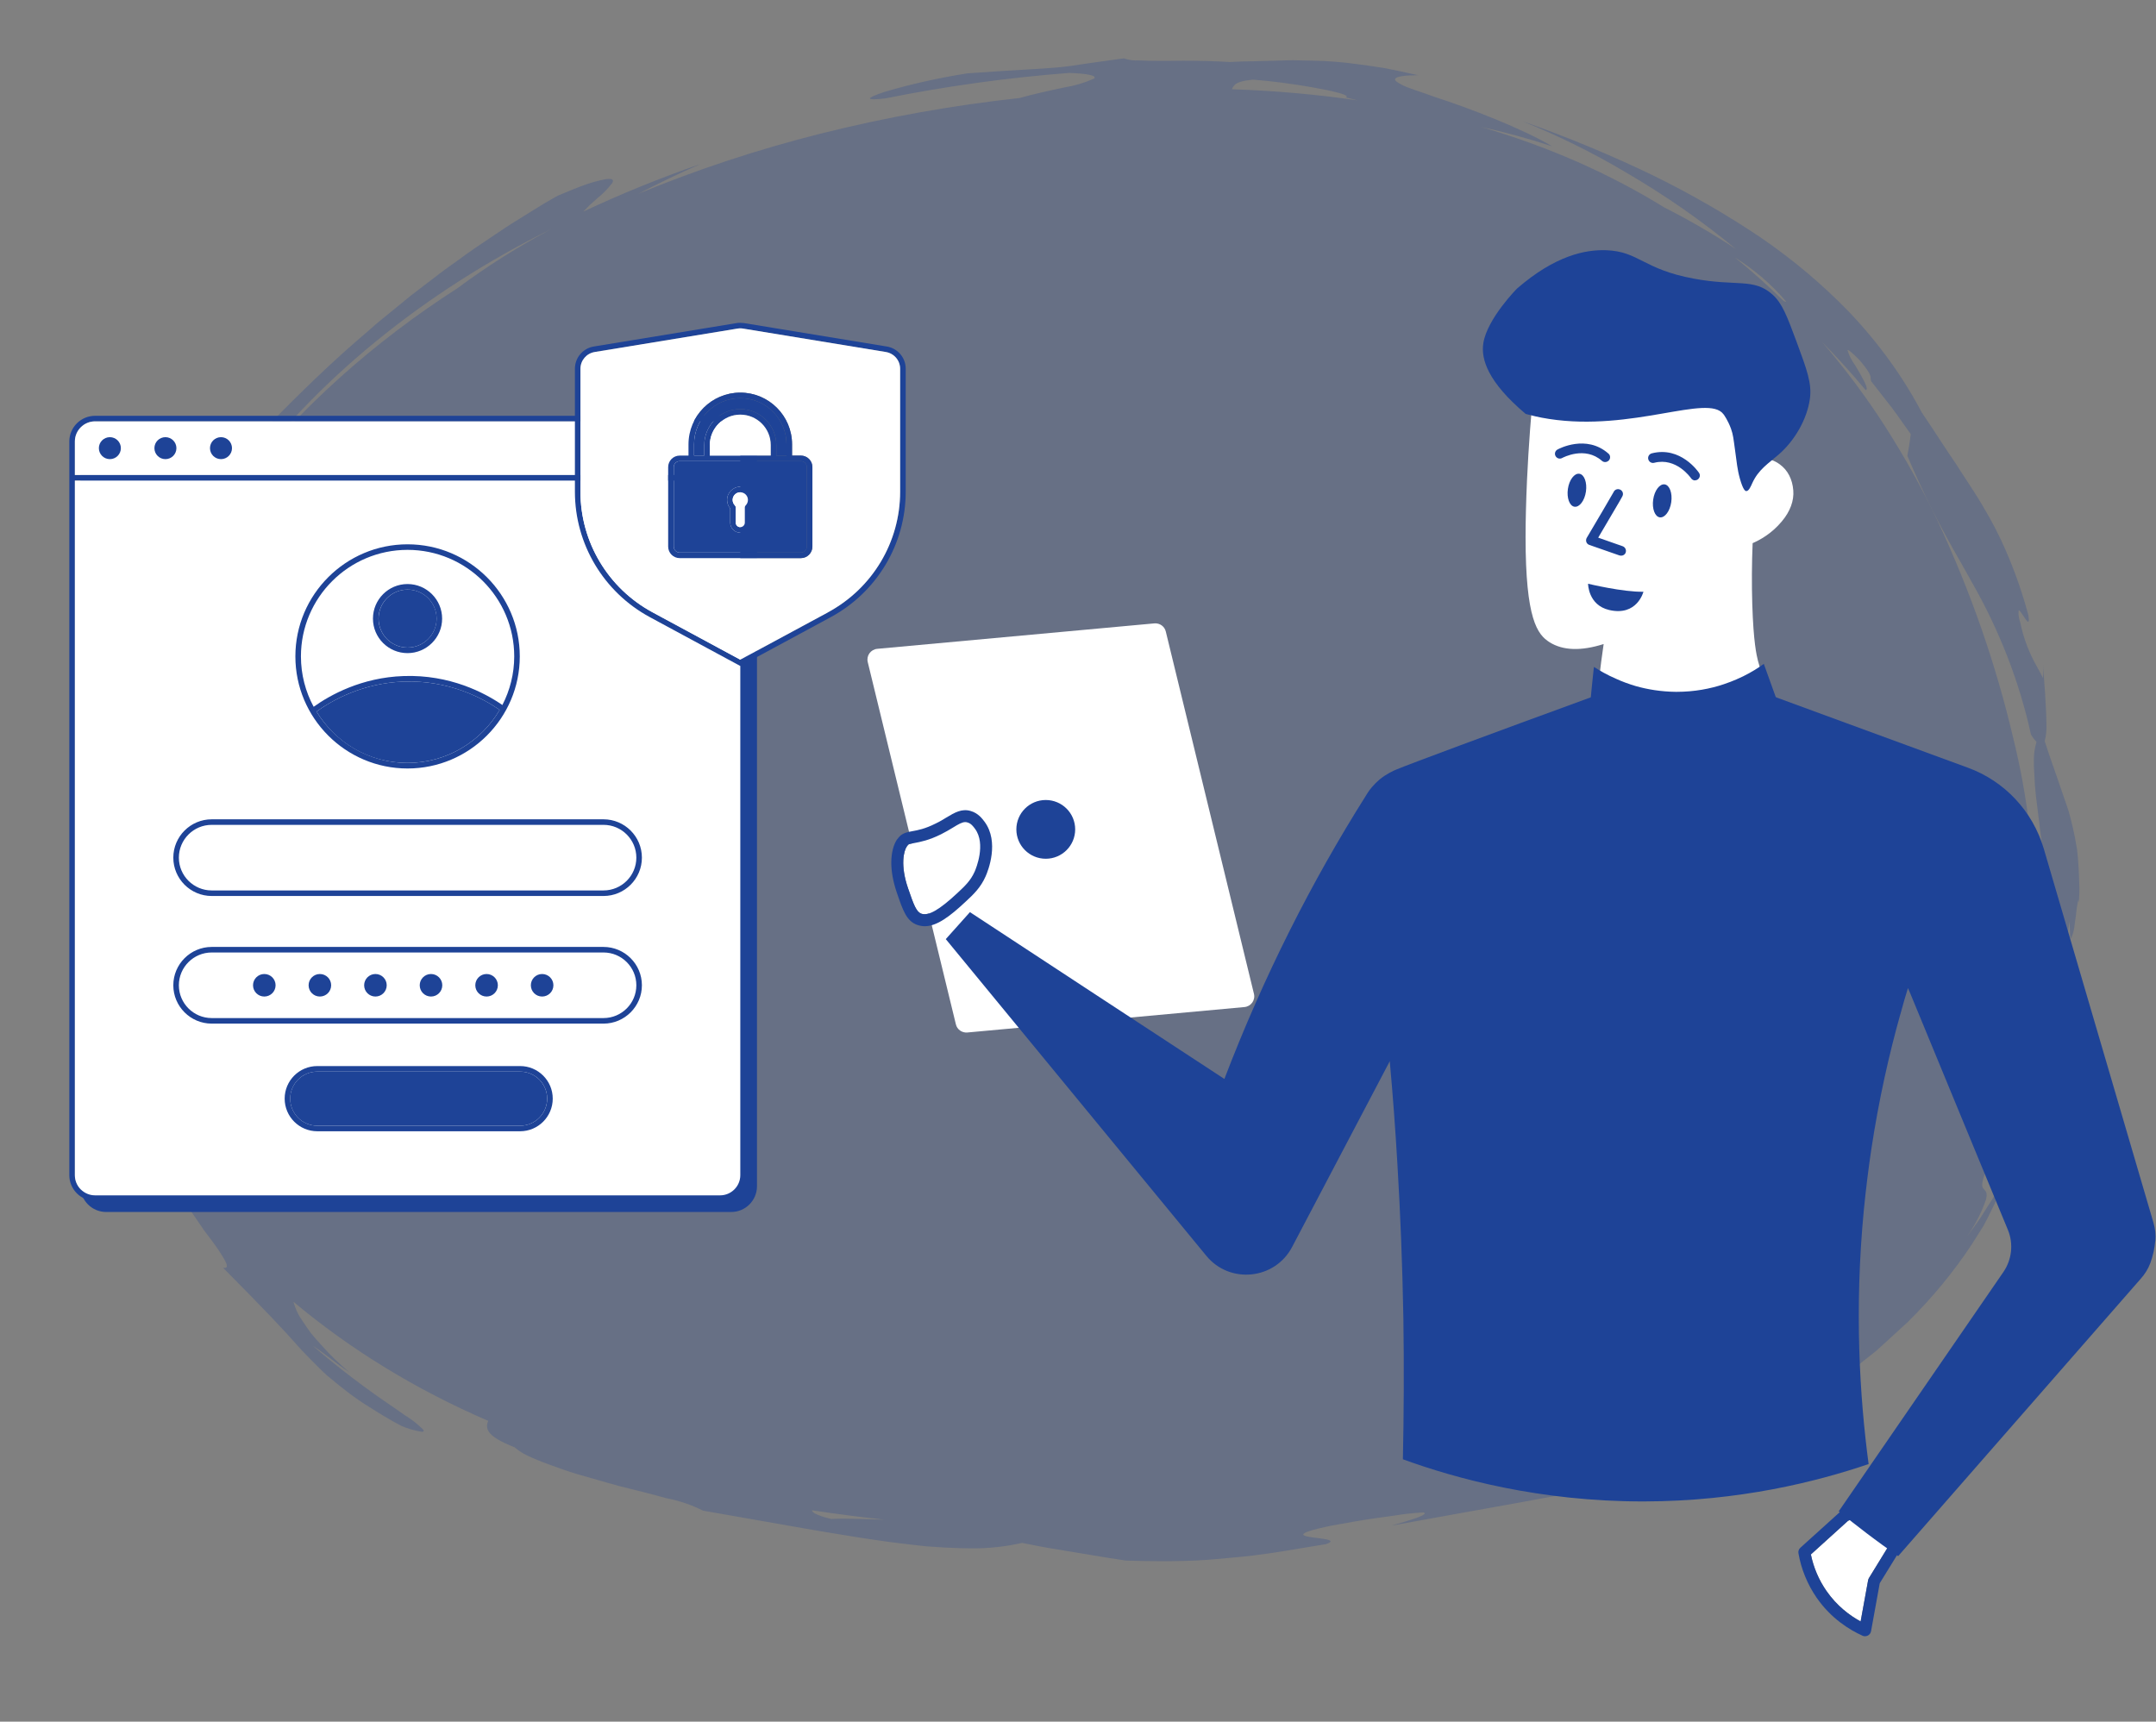 <svg width="591" height="472" viewBox="0 0 591 472" fill="none" xmlns="http://www.w3.org/2000/svg">
<rect x="0" y="0" width="591" height="472" fill="#808080" stroke="none"/>
<g clip-path="url(#clip0_1753_4897)">
<path opacity="0.25" d="M318.83 428C315.478 428 312.028 427.943 308.581 427.833C305.412 427.37 302.228 426.831 299.141 426.32C297.557 426.054 295.913 425.78 294.303 425.52L287.214 424.341C285.661 424.07 284.089 423.758 282.566 423.456C281.827 423.309 280.982 423.143 280.17 422.985C275.642 424.017 270.968 424.522 266.278 424.488C265.413 424.488 264.524 424.473 263.637 424.443C260.593 424.369 257.328 424.197 253.934 423.927C250.92 423.613 247.557 423.214 243.347 422.669C232.778 421.214 220.877 419.105 208.277 416.872H208.253C203.236 415.982 198.049 415.071 192.69 414.14C189.563 412.55 186.153 411.394 182.591 410.716C180.215 410.048 177.618 409.364 174.868 408.677C174.161 408.498 173.428 408.316 172.721 408.143H172.704C170.636 407.632 168.499 407.104 166.406 406.473L158 404.066C155.624 403.35 153.356 402.525 151.35 401.796L150.483 401.482C148.458 400.762 146.482 399.948 144.562 399.046C143.274 398.434 142.096 397.67 141.063 396.778C133.075 393.656 133.079 391.566 133.819 389.523C114.13 381.04 96.123 370.03 80.442 356.886C80.955 358.828 81.845 360.685 83.075 362.383C83.739 363.401 84.501 364.492 85.345 365.626C86.208 366.668 87.186 367.785 88.337 369.041C90.594 371.577 93.069 373.969 95.743 376.198C93.879 374.942 92.141 373.621 90.458 372.343C88.774 371.065 87.155 369.838 85.743 368.943C92.847 375.063 100.393 380.806 108.339 386.139C109.244 386.784 110.092 387.377 110.914 387.948L110.929 387.958C112.785 389.094 114.473 390.413 115.955 391.888C116.124 392.115 116.173 392.285 116.102 392.389C116.031 392.492 115.888 392.528 115.648 392.528C113.691 392.224 111.797 391.679 110.026 390.911C106.66 389.154 103.779 387.339 101.238 385.734L99.852 384.865C97.695 383.457 95.63 381.952 93.666 380.356C93.27 380.046 92.886 379.745 92.515 379.451C91.525 378.661 90.569 377.864 89.57 377.018C88.796 376.313 88.079 375.61 87.392 374.93L87.069 374.614C85.446 373.008 83.968 371.471 82.663 370.115C77.483 364.243 72.455 358.971 61.144 347.554C61.279 347.579 61.416 347.592 61.554 347.594C61.66 347.605 61.769 347.591 61.867 347.554C61.965 347.517 62.049 347.458 62.11 347.384C62.518 346.802 61.451 345.072 59.898 342.692C58.748 340.992 57.27 339.035 55.975 337.348L51.868 331.336C50.675 329.634 49.601 327.874 48.651 326.067L48.587 325.952C47.926 324.85 47.408 323.692 47.044 322.496C46.979 322.321 46.999 322.132 47.098 321.968C47.12 321.947 47.149 321.929 47.18 321.918C47.212 321.907 47.246 321.902 47.28 321.903C47.874 321.903 49.458 323.147 52.132 325.706C47.722 319.257 43.883 312.541 40.646 305.615C39.04 302.883 37.539 300.331 35.935 297.599C37.221 301.849 37.729 303.906 37.898 304.583L37.922 304.681C37.941 304.8 37.939 304.872 37.922 304.895C37.919 304.898 37.915 304.901 37.911 304.903C37.907 304.904 37.902 304.905 37.898 304.905C37.485 304.516 37.168 304.062 36.963 303.569L36.852 303.364C36.246 302.23 35.492 300.82 35.141 300.82C35.124 300.82 35.108 300.824 35.093 300.83C35.078 300.837 35.064 300.846 35.054 300.857C34.855 301.767 34.899 302.702 35.181 303.596C28.6 289.767 24.291 275.245 22.372 260.433C20.501 245.923 20.544 231.283 22.499 216.782C24.415 202.526 28.23 188.497 33.872 174.961C39.398 161.674 46.584 148.92 55.308 136.914C62.97 127.813 70.12 119.971 77.168 112.94C85.711 104.322 93.042 97.46 100.238 91.341C101.995 89.784 104.084 87.96 106.264 86.237L112.403 81.218C113.708 80.231 115.025 79.214 116.3 78.231C119.167 76.016 122.134 73.721 125.193 71.602C128.657 69.023 132.354 66.555 135.926 64.168C136.823 63.569 137.72 62.968 138.619 62.365C140.095 61.393 141.635 60.444 143.126 59.526L143.146 59.514C143.97 59.013 144.82 58.483 145.653 57.959L149.218 55.755L152.881 53.654C156.285 52.222 158.804 51.195 160.85 50.501C162.411 49.967 164.017 49.53 165.654 49.194C166.092 49.108 166.54 49.06 166.99 49.049C167.476 49.049 167.783 49.143 167.931 49.326C168.08 49.51 168.036 49.799 167.824 50.178C166.618 51.753 165.192 53.201 163.579 54.49C162.266 55.612 161.026 56.793 159.864 58.028C170.246 53.147 180.963 48.793 191.96 44.988C186.401 47.426 180.811 50.103 174.874 53.171C190.978 46.504 207.712 40.978 224.903 36.652C242.766 32.163 261.028 28.892 279.512 26.872C282.483 25.974 287.952 24.783 291.814 23.966C294.621 23.504 297.332 22.698 299.862 21.573C300.06 21.429 300.117 21.286 300.06 21.149C299.911 20.802 298.8 20.189 293.03 19.991C276.099 21.305 259.3 23.634 242.761 26.959C241.679 27.107 240.587 27.195 239.492 27.225C238.858 27.225 238.519 27.154 238.49 27.014C238.422 26.712 239.8 26.082 242.476 25.189C249.876 23.016 257.461 21.32 265.166 20.115C272.146 19.602 277.158 19.31 281.184 19.076C284.946 18.858 287.653 18.701 290.141 18.468C292.735 18.218 295.05 17.877 297.727 17.443L300.499 17.055L308.052 16C309.369 16.454 310.791 16.647 312.21 16.564C313.807 16.653 315.84 16.695 318.43 16.695H319.817C321.288 16.663 322.84 16.648 324.433 16.648C328.967 16.648 333.573 16.778 337.073 17.005L337.389 16.992L338.098 16.96L340.506 16.853L342.197 16.82L343.671 16.795L345.453 16.748L349.356 16.648C349.97 16.633 350.58 16.613 351.172 16.593H351.19C352.283 16.556 353.315 16.521 354.358 16.521H354.584L357.309 16.579L359.776 16.631H359.893C363.874 16.705 367.844 17.011 371.775 17.548C374.2 17.864 376.705 18.224 379.428 18.65C382.311 19.201 385.448 19.891 388.678 20.608C384.783 20.666 382.737 20.992 382.45 21.61C382.345 21.827 382.468 22.084 382.81 22.375C383.9 23.126 385.123 23.728 386.434 24.16C387.286 24.494 388.272 24.828 389.316 25.182C390.411 25.553 391.648 25.972 392.926 26.458C403.047 29.715 417.546 35.376 425.465 40.108C419.087 38.011 412.567 36.234 405.94 34.788C415.048 37.435 423.91 40.649 432.453 44.403C440.733 48.054 448.676 52.223 456.216 56.875C463.031 60.329 469.586 64.135 475.845 68.27C466.532 60.556 456.451 53.531 445.713 47.272C436.748 41.937 427.268 37.245 417.374 33.244C429.781 37.607 441.849 42.628 453.506 48.274C463.677 53.284 473.406 58.908 482.617 65.1C491.589 71.247 499.781 78.162 507.061 85.734C515.007 94.108 521.643 103.308 526.809 113.108C528.676 115.847 530.333 118.381 531.795 120.624C533.339 122.984 534.797 125.213 536.213 127.244C537.231 128.867 538.235 130.402 539.207 131.885C540.67 134.12 542.051 136.227 543.35 138.44L543.672 139C545.979 142.831 548.015 146.774 549.77 150.809C552.307 156.626 554.388 162.578 556 168.625C556.174 169.684 556.188 170.267 556.039 170.41C556.029 170.421 556.016 170.43 556.001 170.436C555.987 170.442 555.97 170.445 555.954 170.446C555.681 170.446 555.14 169.61 554.663 168.886L554.623 168.826C554.12 168.054 553.647 167.322 553.413 167.322C553.4 167.323 553.386 167.325 553.374 167.331C553.362 167.336 553.352 167.343 553.344 167.353C553.242 168.463 553.392 169.579 553.786 170.643C554.649 174.919 556.226 179.07 558.471 182.973C558.982 183.89 559.509 184.837 560.031 185.932L560.178 182.338C560.124 183.85 560.285 185.959 560.453 188.183C560.495 188.731 560.536 189.292 560.578 189.853C560.596 190.167 560.615 190.483 560.633 190.8L560.643 190.967C560.798 193.616 560.958 196.357 560.962 198.65C561.03 200.172 560.872 201.695 560.491 203.184C561.273 205.689 562.061 207.93 562.758 209.908L562.77 209.941C563.166 211.072 563.544 212.139 563.887 213.164C564.414 214.761 564.932 216.244 565.435 217.674C566.018 219.335 566.568 220.905 567.091 222.537C567.77 224.997 568.641 228.382 569.348 232.818C569.62 235.016 569.764 237.439 569.867 239.52C569.894 240.323 569.921 241.158 569.95 242.025L569.998 243.473C570.012 244.495 569.954 245.556 569.893 246.676C569.871 247.075 569.849 247.481 569.83 247.892C569.875 247.479 569.843 247.062 569.735 246.658C569.418 247.89 569.212 249.141 569.119 250.399V250.416C568.994 251.354 568.867 252.324 568.723 253.255C568.626 254.609 568.298 255.944 567.748 257.219C567.74 257.229 567.73 257.238 567.717 257.244C567.705 257.251 567.691 257.255 567.677 257.256C567.57 257.256 567.495 256.976 567.447 256.398L567.406 255.327V255.289C567.378 254.589 567.342 253.682 567.299 252.532C566.839 255.463 566.529 259.212 566.166 263.546V263.557C565.891 266.852 565.572 270.587 565.164 274.316C565.075 275.709 564.843 277.123 564.62 278.491C564.503 279.206 564.382 279.939 564.281 280.662C564.172 281.33 564.065 282.035 563.97 282.651V282.661C563.754 284.066 563.532 285.519 563.259 286.907C563.049 287.784 562.845 288.655 562.649 289.5C561.93 292.582 561.263 295.491 560.378 298.018C560.274 298.056 560.162 298.077 560.049 298.078C559.483 298.078 559.132 297.48 558.823 296.954L558.794 296.906C558.469 296.353 558.16 295.832 557.681 295.832C557.087 295.832 556.285 296.73 555.233 298.559C554.621 299.614 553.922 300.984 553.096 302.749C552.425 304.307 551.473 306.169 550.368 308.327V308.337L550.354 308.362L549.805 309.436L548.405 312.532L548.031 313.367L547.613 314.293L546.643 316.242L545.768 317.979C544.989 319.53 544.321 321.119 543.769 322.738C543.076 325.023 543.346 325.527 543.837 326.035L543.93 326.135C544.377 326.611 544.843 327.102 544.385 328.884C542.991 332.973 540.88 336.862 538.12 340.423C538.563 339.818 539.021 339.205 539.464 338.612L539.484 338.586C541.068 336.458 542.716 334.262 544.074 331.977C544.619 331.094 545.195 330.202 545.754 329.34C547.031 327.366 548.348 325.332 549.397 323.228C548.568 326.035 547.455 328.778 546.073 331.426C545.929 331.718 545.783 332.013 545.637 332.311C545.025 333.56 544.391 334.851 543.657 336.152C542.905 337.341 542.132 338.566 541.336 339.827L541.183 340.069L540.526 341.112C535.529 348.689 529.648 355.826 522.969 362.416L517.305 367.612C516.35 368.482 515.39 369.356 514.426 370.232L511.335 372.695C509.264 374.332 507.189 375.973 505.111 377.617C503.703 378.619 502.247 379.621 500.843 380.595L500.814 380.615C500.073 381.126 499.307 381.654 498.558 382.175C495.57 384.364 492.36 386.293 489.251 388.157C487.934 388.949 486.572 389.767 485.267 390.582C483.841 391.505 482.324 392.305 480.857 393.087C480.114 393.479 479.346 393.884 478.603 394.298L477.338 394.986L477.288 395.013L472.14 397.813C458.579 402.77 444.501 406.65 430.087 409.405C421.524 411.044 412.607 412.639 403.156 414.327H403.12C396.246 415.556 389.137 416.832 381.488 418.237C381.83 418.128 382.383 417.968 383.024 417.784C385.834 416.972 390.537 415.613 390.549 414.898C390.549 414.791 390.448 414.701 390.238 414.631C387.46 414.778 384.696 415.081 381.965 415.538C380.488 415.752 378.969 415.97 377.442 416.159C373.642 416.705 369.323 417.438 364.588 418.33C359.618 419.379 357.216 420.149 357.245 420.685C357.273 421.166 359.2 421.413 361.065 421.652C362.848 421.879 364.671 422.113 364.731 422.549C364.762 422.773 364.335 423.03 363.442 423.337C361.158 423.69 358.849 424.077 356.616 424.454C350.891 425.418 344.972 426.415 338.647 426.943C337.837 427.015 336.985 427.095 336.235 427.165C332.538 427.511 328.71 427.866 324.644 427.923C322.722 427.982 320.759 428 318.83 428ZM231.105 416.346C233.206 416.346 235.701 416.426 238.592 416.513H238.624C239.602 416.545 240.616 416.577 241.658 416.608L242.104 416.618H242.115L242.48 416.627C235.707 415.887 229.014 415.018 222.594 414.048C222.545 414.444 223.16 415.284 227.865 416.441C228.699 416.38 229.759 416.346 231.093 416.346H231.105ZM499.43 93.722C505.801 101.12 511.584 108.865 516.741 116.908C522.128 125.32 526.94 133.984 531.155 142.859C540.139 162.082 547.059 181.947 551.831 202.214C555.947 218.852 557.882 235.822 557.6 252.817C557.905 250.603 558.194 248.079 558.409 245.521C558.741 240.188 558.587 234.842 557.95 229.53C558.245 230.829 558.544 231.081 558.861 231.348C559.229 231.661 559.653 232.016 560.136 234.107C559.499 229.844 559.059 226.173 558.673 222.934C558.475 221.224 558.277 219.609 558.079 218.141C557.859 216.102 557.722 214.238 557.669 212.602C557.54 210.726 557.499 209.474 557.524 208.411C557.51 206.726 557.752 205.046 558.245 203.413C557.664 202.771 557.154 202.086 556.722 201.365C553.542 186.866 548.075 172.79 540.468 159.513C539.524 157.806 538.573 156.108 537.653 154.466L537.607 154.386C532.014 144.828 527.086 135.003 522.846 124.963C523.171 123.194 523.533 121.105 523.777 119.015C523.165 118.165 522.553 117.297 521.961 116.457L521.929 116.412C520.826 114.847 519.686 113.229 518.509 111.662L512.905 104.494C512.836 104.267 512.801 104.034 512.8 103.799C512.769 103.06 512.735 102.223 509.646 98.622C507.85 96.825 506.826 95.95 506.511 95.95C506.494 95.949 506.478 95.952 506.463 95.959C506.449 95.965 506.436 95.975 506.428 95.987C506.877 97.479 507.598 98.904 508.564 100.21C510.218 102.994 512.091 106.149 511.638 106.804C511.613 106.84 511.577 106.871 511.533 106.892C511.49 106.913 511.44 106.924 511.39 106.924C507.58 102.351 503.554 97.909 499.43 93.722ZM151.422 62.637C116.387 79.876 86.151 104.529 66.308 132.055C82.386 111.723 102.368 93.791 125.433 78.997C133.55 72.95 142.243 67.476 151.424 62.63L151.422 62.637ZM475.534 70.555C480.088 74.246 484.58 78.252 488.863 82.461C489.06 82.596 489.287 82.696 489.53 82.756C489.54 82.757 489.549 82.756 489.558 82.753C489.567 82.749 489.574 82.744 489.58 82.738C489.598 82.715 489.58 82.668 489.548 82.596C485.645 77.994 480.917 73.931 475.534 70.555ZM343.524 21.834C339.726 22.156 338.682 22.907 338.162 23.602C338.008 23.823 337.875 24.053 337.766 24.292L337.675 24.472C349.255 24.847 360.794 25.866 372.216 27.523C370.875 27.211 369.82 26.951 368.895 26.709C369.093 26.63 369.196 26.541 369.174 26.435C368.929 25.226 352.6 22.466 343.524 21.84V21.834Z" fill="#1E4397"/>
<path d="M492.097 208.519C489.475 201.513 487.279 195.849 485.771 191.921L484.821 189.531C484.722 189.269 484.624 189.04 484.526 188.811L483.936 187.272L483.477 186.061L483.28 185.57V185.504C482.625 183.769 482.264 182.623 481.871 181.085C481.51 179.611 480.658 176.141 480.331 165.632C480.167 160.133 480.199 154.502 480.429 148.904C482.264 148.118 485.607 146.35 488.426 142.945C490.72 140.228 491.802 137.282 491.573 134.434C491.343 131.422 490.065 128.901 487.902 127.33C485.247 125.333 482.166 125.431 480.265 125.758L476.168 108.276C476.004 107.556 475.414 107.065 474.693 107L448.505 105.166L422.383 102.875C421.498 102.809 420.711 103.464 420.613 104.348C419.695 113.285 419.007 122.484 418.581 131.618C418.319 137.609 418.188 142.782 418.188 147.234C418.188 169.725 421.4 173.948 424.775 176.076C428.446 178.367 433.395 178.531 439.59 176.567C439.131 179.742 438.705 182.918 438.345 186.028C438.279 186.584 438.214 187.141 438.181 187.73C438.05 188.712 437.951 189.662 437.853 190.611C437.066 198.337 436.575 206.161 436.345 213.92C436.345 214.64 436.804 215.295 437.46 215.524L467.613 225.706C467.613 225.706 467.974 225.804 468.138 225.804C468.466 225.804 468.793 225.706 469.056 225.509L491.474 210.45C492.097 210.025 492.359 209.239 492.097 208.519Z" fill="white"/>
<path d="M496.398 426.156C497.12 429.724 498.594 433.162 500.659 436.141C503.544 440.299 507.083 442.918 510.033 444.522L512.098 433.162C512.131 432.965 512.229 432.769 512.328 432.605L518.194 423.046L508.558 415.975L506.559 416.957L496.398 426.156Z" fill="white"/>
<path d="M492.986 425.829C493.74 430.183 495.477 434.406 497.968 438.007C501.934 443.736 507.014 446.846 510.586 448.45C510.783 448.549 511.013 448.581 511.242 448.581C511.504 448.581 511.766 448.516 512.029 448.385C512.455 448.156 512.782 447.73 512.881 447.239L515.273 434.046L521.763 423.504C522.222 422.784 522.025 421.835 521.337 421.311L509.702 412.767C509.21 412.374 508.554 412.341 508.03 412.603L504.916 414.109C504.916 414.109 504.654 414.272 504.523 414.371L493.51 424.323C493.084 424.716 492.888 425.272 492.986 425.829ZM500.655 436.141C498.59 433.162 497.116 429.725 496.395 426.156L506.555 416.957L508.554 415.975L518.19 423.046L512.324 432.605C512.324 432.605 512.127 432.966 512.094 433.162L510.029 444.522C507.079 442.918 503.54 440.299 500.655 436.141Z" fill="#1E4397"/>
<path d="M418.181 113.449C407.791 104.675 405.923 98.422 406.611 94.068C407.693 87.291 415.985 78.943 415.887 79.074C426.343 70.006 434.635 68.402 440.272 68.598C449.286 68.926 450.334 73.803 464.297 76.39C476.031 78.583 480.75 76.161 485.863 80.744C488.551 83.134 489.895 86.735 492.55 93.904C495.303 101.369 496.712 105.133 496.122 109.356C495.368 114.824 492.025 120.749 487.601 124.579C484.716 127.1 482.029 128.704 480.324 132.469C479.997 133.189 479.407 134.663 478.686 134.63C478.423 134.63 477.833 134.368 476.948 131.258C476.195 128.573 476.096 126.806 475.605 123.368C475.179 120.324 475.113 119.243 474.49 117.508C473.671 115.282 472.622 113.776 472.425 113.547C468.197 107.883 447.548 118.392 424.638 114.856C421.819 114.431 419.591 113.842 418.214 113.481L418.181 113.449Z" fill="#1E4397"/>
<path d="M458.12 137.674C457.76 140.162 456.35 142.028 454.974 141.832C453.63 141.636 452.811 139.442 453.171 136.954C453.532 134.466 454.941 132.6 456.318 132.796C457.661 132.993 458.481 135.186 458.12 137.674Z" fill="#1E4397"/>
<path d="M434.737 134.761C434.377 137.249 432.967 139.115 431.591 138.919C430.247 138.722 429.428 136.529 429.788 134.041C430.149 131.553 431.558 129.687 432.935 129.883C434.279 130.08 435.098 132.273 434.737 134.761Z" fill="#1E4397"/>
<path d="M435.32 160.035C435.32 160.035 444.956 162.36 450.496 162.229C450.496 162.229 448.791 169.005 441.122 167.237C435.32 165.895 435.32 160.035 435.32 160.035Z" fill="#1E4397"/>
<path d="M464.612 131.684C464.874 131.684 465.136 131.619 465.366 131.455C465.988 131.029 466.152 130.211 465.726 129.622C465.53 129.327 460.679 122.256 452.78 124.285C452.059 124.482 451.633 125.202 451.829 125.922C452.026 126.643 452.747 127.068 453.468 126.872C459.499 125.333 463.399 130.898 463.563 131.128C463.825 131.52 464.251 131.717 464.677 131.717L464.612 131.684Z" fill="#1E4397"/>
<path d="M440.014 126.674C440.375 126.674 440.735 126.51 441.03 126.216C441.522 125.659 441.457 124.808 440.899 124.35C434.803 118.981 427.232 123.073 426.937 123.237C426.281 123.597 426.052 124.415 426.412 125.037C426.773 125.692 427.592 125.921 428.215 125.561C428.477 125.43 434.443 122.222 439.129 126.347C439.392 126.576 439.687 126.674 440.014 126.674Z" fill="#1E4397"/>
<path d="M444.39 152.341C444.947 152.341 445.471 152.014 445.635 151.457C445.865 150.77 445.504 150.017 444.816 149.755L438.097 147.398C444.685 136.267 444.783 136.005 444.816 135.841C445.045 135.154 444.685 134.401 443.964 134.172C443.308 133.943 442.587 134.27 442.325 134.892C441.964 135.58 437.736 142.749 434.95 147.463C434.754 147.791 434.721 148.216 434.852 148.609C434.983 148.969 435.278 149.264 435.671 149.395L443.931 152.276C443.931 152.276 444.226 152.341 444.357 152.341H444.39Z" fill="#1E4397"/>
<path d="M319.575 173.162L343.731 272.454C344.157 274.222 342.912 275.925 341.109 276.088L265.167 283.061C263.693 283.192 262.349 282.243 262.021 280.802L237.865 181.51C237.439 179.742 238.685 178.039 240.487 177.876L316.429 170.903C317.904 170.772 319.248 171.721 319.575 173.162Z" fill="white"/>
<path d="M286.664 235.429C291.117 235.429 294.727 231.823 294.727 227.376C294.727 222.928 291.117 219.322 286.664 219.322C282.211 219.322 278.602 222.928 278.602 227.376C278.602 231.823 282.211 235.429 286.664 235.429Z" fill="#1E4397"/>
<path d="M248.909 243.514C250.482 248.097 251.171 249.963 252.547 250.487C254.481 251.174 257.464 249.472 262.445 244.823C264.543 242.859 266.084 241.418 267.198 238.898C267.526 238.145 270.344 231.368 267.264 227.21C266.805 226.588 266.182 225.737 265.199 225.475C265.002 225.41 264.805 225.377 264.609 225.377C263.757 225.377 262.806 225.901 261.167 226.916C260.25 227.472 259.201 228.094 257.955 228.716C254.612 230.386 252.252 230.811 250.712 231.106C249.86 231.27 249.237 231.368 249.007 231.532C249.007 231.532 248.778 231.761 248.581 232.055C247.729 233.267 246.746 237.228 248.909 243.514Z" fill="white"/>
<path d="M244.32 236.509C244.32 238.768 244.746 241.485 245.795 244.595C247.532 249.702 248.516 252.518 251.433 253.565C252.121 253.794 252.809 253.925 253.498 253.925C256.775 253.925 260.315 251.306 264.674 247.214C266.903 245.152 268.804 243.351 270.18 240.241C270.869 238.702 273.982 230.813 269.885 225.28C269.263 224.462 268.148 222.923 266.083 222.334C263.658 221.613 261.692 222.759 259.463 224.102C258.611 224.625 257.66 225.215 256.48 225.771C253.563 227.244 251.564 227.604 250.122 227.866C248.876 228.095 247.827 228.292 246.877 229.045C246.713 229.176 246.287 229.601 245.861 230.191C245.009 231.467 244.32 233.628 244.32 236.509ZM248.581 232.057C248.778 231.762 249.007 231.533 249.007 231.533C249.237 231.369 249.859 231.271 250.712 231.107C252.252 230.813 254.612 230.387 257.955 228.718C259.201 228.096 260.249 227.473 261.167 226.917C262.806 225.902 263.756 225.378 264.609 225.378C264.805 225.378 265.002 225.411 265.199 225.477C266.182 225.738 266.805 226.59 267.263 227.212C270.344 231.369 267.526 238.146 267.198 238.899C266.084 241.42 264.543 242.86 262.445 244.824C257.463 249.473 254.481 251.175 252.547 250.488C251.17 249.964 250.482 248.098 248.909 243.515C246.746 237.229 247.729 233.268 248.581 232.057Z" fill="#1E4397"/>
<path d="M590.785 340.255C590.72 341.171 590.556 342.186 590.327 343.267C590.064 344.38 589.769 345.395 589.442 346.278C588.852 347.883 587.934 349.323 586.82 350.567C564.663 375.939 542.474 401.277 520.317 426.616C517.499 424.652 514.582 422.557 511.665 420.331C509.01 418.301 506.453 416.304 504.028 414.34L549.16 348.734C551.487 345.329 551.979 341.008 550.406 337.177C541.458 315.571 532.576 293.997 523.661 272.39C523.431 271.899 523.234 271.375 523.005 270.884C522.808 271.571 522.579 272.259 522.382 272.946C522.284 273.307 522.153 273.667 522.054 274.027C521.956 274.387 521.858 274.714 521.759 275.074C521.465 276.089 521.202 277.039 520.94 278.021C520.94 278.021 520.929 278.043 520.907 278.086C517.859 288.955 515.04 301.363 512.943 315.211C512.156 320.514 511.468 326.047 510.911 331.743C508.289 359.112 509.764 382.879 512.222 401.376C498.161 406.155 476.857 411.59 450.57 411.622C421.957 411.655 399.047 405.337 384.56 400.066C384.822 387.528 384.888 374.596 384.691 361.305C384.429 346.802 383.872 332.692 383.052 319.041C382.495 309.547 381.807 300.282 380.987 291.247C380.987 291.116 380.987 290.985 380.987 290.887C372.072 307.877 363.124 324.868 354.177 341.892C349.457 350.829 337.1 352.106 330.676 344.281C306.848 315.341 283.053 286.402 259.258 257.462C263.093 253.173 262.044 254.351 265.879 250.063C289.117 265.319 312.355 280.574 335.626 295.797C346.442 267.545 359.519 241.748 374.432 218.111C374.563 217.882 374.694 217.653 374.858 217.424C375.415 216.54 376.497 215.132 378.136 213.724C380.037 212.153 381.971 211.302 382.823 210.942C386.363 209.468 407.929 201.448 437.788 190.546C438.607 190.251 439.459 189.957 440.312 189.629C443.851 189.564 447.391 189.499 450.931 189.433C453.52 190.153 456.503 190.644 459.748 190.677H459.977C463.845 190.677 467.352 190.022 470.334 189.04C473.743 188.975 477.119 188.909 480.528 188.844C481.412 189.171 482.297 189.499 483.182 189.826C501.93 196.701 520.678 203.576 539.393 210.451C549.488 214.117 557.19 222.367 560.238 232.679L590.327 335.279C590.785 336.883 590.982 338.585 590.818 340.255H590.785Z" fill="#1E4397"/>
<path d="M487 191.792C482.104 193.958 475.821 196.083 468.354 197.208C465.254 197.667 462.316 197.917 459.623 198H459.297C449.505 197.917 441.508 194.875 436 191.917C436.245 189.333 436.49 186.75 436.775 184.208C436.775 183.75 436.898 183.292 436.938 182.833C438.53 183.875 440.57 185.042 442.977 186.083C444.609 186.833 446.404 187.5 448.362 188.083C451.586 189 455.298 189.625 459.338 189.667H459.623C464.438 189.667 468.803 188.833 472.516 187.583C475.168 186.708 477.208 185.708 477.82 185.417C480.105 184.292 482.022 183.083 483.491 182C484.674 185.25 485.817 188.5 487 191.75V191.792Z" fill="#1E4397"/>
<path d="M207.502 124.078V325.213C207.502 329.107 204.334 332.271 200.435 332.271H29.114C25.215 332.271 22.047 329.107 22.047 325.213V124.078C22.047 120.199 25.215 117.035 29.114 117.035H200.435C204.334 117.035 207.502 120.199 207.502 124.078Z" fill="#1E4397"/>
<path d="M197.388 113.993H26.067C22.168 113.993 19 117.157 19 121.036V322.171C19 326.065 22.168 329.229 26.067 329.229H197.388C201.287 329.229 204.455 326.065 204.455 322.171V121.036C204.455 117.157 201.287 113.993 197.388 113.993ZM202.932 322.171C202.932 325.229 200.434 327.708 197.388 327.708H26.067C23.006 327.708 20.523 325.229 20.523 322.171V131.746H202.932V322.171ZM202.932 130.224H20.523V121.036C20.523 117.994 23.006 115.514 26.067 115.514H197.388C200.434 115.514 202.932 117.994 202.932 121.036V130.224Z" fill="#1E4397"/>
<path d="M202.932 131.746V322.171C202.932 325.229 200.435 327.709 197.389 327.709H26.067C23.006 327.709 20.523 325.229 20.523 322.171V131.746H202.932Z" fill="white"/>
<path d="M202.932 121.036V130.224H20.523V121.036C20.523 117.993 23.006 115.514 26.067 115.514H197.389C200.435 115.514 202.932 117.993 202.932 121.036Z" fill="white"/>
<path d="M142.576 292.264H86.971C82.037 292.264 78.031 296.264 78.031 301.193C78.031 306.122 82.037 310.138 86.971 310.138H142.576C147.51 310.138 151.516 306.122 151.516 301.193C151.516 296.264 147.51 292.264 142.576 292.264ZM142.576 308.617H86.971C82.874 308.617 79.554 305.285 79.554 301.193C79.554 297.101 82.874 293.785 86.971 293.785H142.576C146.673 293.785 149.993 297.101 149.993 301.193C149.993 305.285 146.673 308.617 142.576 308.617Z" fill="#1E4397"/>
<path d="M149.985 301.193C149.985 305.286 146.665 308.617 142.568 308.617H86.964C82.867 308.617 79.547 305.286 79.547 301.193C79.547 297.101 82.867 293.785 86.964 293.785H142.568C146.665 293.785 149.985 297.101 149.985 301.193Z" fill="#1E4397"/>
<path d="M165.433 280.627H58.032C52.229 280.627 47.508 275.911 47.508 270.115C47.508 264.319 52.229 259.604 58.032 259.604H165.433C171.236 259.604 175.957 264.319 175.957 270.115C175.957 275.911 171.236 280.627 165.433 280.627ZM58.032 261.125C53.067 261.125 49.031 265.156 49.031 270.115C49.031 275.074 53.067 279.105 58.032 279.105H165.433C170.398 279.105 174.434 275.074 174.434 270.115C174.434 265.156 170.398 261.125 165.433 261.125H58.032Z" fill="#1E4397"/>
<path d="M165.433 245.638H58.032C52.229 245.638 47.508 240.923 47.508 235.127C47.508 229.331 52.229 224.615 58.032 224.615H165.433C171.236 224.615 175.957 229.331 175.957 235.127C175.957 240.923 171.236 245.638 165.433 245.638ZM58.032 226.136C53.067 226.136 49.031 230.168 49.031 235.127C49.031 240.086 53.067 244.117 58.032 244.117H165.433C170.398 244.117 174.434 240.086 174.434 235.127C174.434 230.168 170.398 226.136 165.433 226.136H58.032Z" fill="#1E4397"/>
<path d="M111.718 149.225C94.767 149.225 80.969 163.007 80.969 179.953C80.969 196.899 94.767 210.682 111.718 210.682C128.669 210.682 142.482 196.884 142.482 179.953C142.482 163.022 128.684 149.225 111.718 149.225ZM111.718 209.16C101.148 209.16 91.904 203.501 86.756 195.074C91.066 191.986 99.427 187.24 110.728 186.859C123.049 186.449 132.263 191.362 136.969 194.618C131.898 203.288 122.486 209.16 111.718 209.16ZM110.682 185.338C99.077 185.718 90.457 190.571 85.979 193.766C83.756 189.658 82.492 184.943 82.492 179.953C82.492 163.843 95.605 150.746 111.718 150.746C127.831 150.746 140.959 163.843 140.959 179.953C140.959 184.745 139.771 189.278 137.715 193.279C132.796 189.902 123.323 184.912 110.682 185.338Z" fill="#1E4397"/>
<path d="M136.971 194.616C131.899 203.287 122.487 209.159 111.72 209.159C100.952 209.159 91.906 203.5 86.758 195.073C91.068 191.985 99.429 187.238 110.73 186.858C123.051 186.447 132.265 191.361 136.971 194.616Z" fill="#1E4397"/>
<path d="M111.707 160.116C106.484 160.116 102.234 164.36 102.234 169.593C102.234 174.826 106.484 179.055 111.707 179.055C116.931 179.055 121.196 174.811 121.196 169.593C121.196 164.376 116.946 160.116 111.707 160.116ZM111.707 177.534C107.321 177.534 103.757 173.974 103.757 169.593C103.757 165.212 107.321 161.637 111.707 161.637C116.094 161.637 119.673 165.197 119.673 169.593C119.673 173.99 116.109 177.534 111.707 177.534Z" fill="#1E4397"/>
<path d="M119.689 169.593C119.689 173.974 116.125 177.533 111.723 177.533C107.322 177.533 103.773 173.974 103.773 169.593C103.773 165.212 107.337 161.637 111.723 161.637C116.11 161.637 119.689 165.196 119.689 169.593Z" fill="#1E4397"/>
<path d="M243.064 94.993L203.938 88.573C203.284 88.482 202.583 88.467 201.928 88.573L162.802 94.993C159.787 95.48 157.594 98.05 157.594 101.108V134.803C157.594 149.163 165.468 162.337 178.124 169.182L180.484 170.46C185.784 173.32 191.084 176.18 196.369 179.04L202.933 182.584L208.995 179.314C215.178 175.967 221.346 172.635 227.575 169.274L227.743 169.182C240.399 162.337 248.273 149.163 248.273 134.803V101.108C248.273 98.05 246.08 95.48 243.064 94.993ZM246.75 134.803C246.75 148.6 239.18 161.272 226.981 167.859L226.814 167.965C220.63 171.297 214.447 174.628 208.264 177.975L202.933 180.85L197.1 177.701C191.8 174.841 186.5 171.981 181.215 169.121L178.855 167.844C166.686 161.272 159.117 148.6 159.117 134.803V101.108C159.117 98.811 160.777 96.864 163.046 96.499L202.172 90.079C202.415 90.034 202.674 90.018 202.933 90.018C203.192 90.018 203.451 90.034 203.695 90.079L242.82 96.499C243.947 96.681 244.937 97.259 245.638 98.081C246.339 98.902 246.75 99.967 246.75 101.108V134.803Z" fill="#1E4397"/>
<path d="M245.631 98.082C244.93 97.26 243.94 96.682 242.813 96.5L203.687 90.08C203.444 90.035 203.185 90.019 202.926 90.019C202.667 90.019 202.408 90.035 202.164 90.08L163.039 96.5C160.769 96.865 159.109 98.812 159.109 101.109V134.804C159.109 148.601 166.679 161.273 178.847 167.845L181.208 169.123C186.493 171.982 191.793 174.842 197.093 177.702L202.926 180.851L208.256 177.976C214.44 174.629 220.623 171.298 226.806 167.966L226.974 167.86C239.173 161.273 246.742 148.601 246.742 134.804V101.109C246.742 99.968 246.331 98.903 245.631 98.082ZM222.694 149.849C222.694 151.583 221.278 153.013 219.526 153.013H186.325C184.574 153.013 183.157 151.583 183.157 149.849V128.05C183.157 126.316 184.574 124.901 186.325 124.901H188.732V121.813C188.732 113.994 195.098 107.635 202.926 107.635C210.754 107.635 217.12 113.994 217.12 121.813V124.901H219.526C221.278 124.901 222.694 126.316 222.694 128.05V149.849Z" fill="white"/>
<path d="M219.525 124.9H217.119V121.811C217.119 113.992 210.753 107.634 202.925 107.634C195.097 107.634 188.73 113.992 188.73 121.811V124.9H186.324C184.573 124.9 183.156 126.314 183.156 128.048V149.847C183.156 151.582 184.573 153.012 186.324 153.012H219.525C221.277 153.012 222.693 151.582 222.693 149.847V128.048C222.693 126.314 221.277 124.9 219.525 124.9ZM190.253 121.811C190.253 114.829 195.934 109.155 202.925 109.155C209.915 109.155 215.596 114.829 215.596 121.811V124.884H212.794V122.009C212.794 116.579 208.362 112.152 202.925 112.152C197.488 112.152 193.056 116.579 193.056 122.009V124.884H190.253V121.811ZM211.271 122.009V124.884H194.579V122.009C194.579 117.415 198.325 113.673 202.925 113.673C207.524 113.673 211.271 117.415 211.271 122.009ZM221.17 149.847C221.17 150.745 220.439 151.49 219.525 151.49H186.324C185.41 151.49 184.679 150.745 184.679 149.847V128.048C184.679 127.151 185.41 126.421 186.324 126.421H219.525C220.439 126.421 221.17 127.151 221.17 128.048V149.847Z" fill="#1E4397"/>
<path d="M215.6 121.813V124.886H212.798V122.01C212.798 116.58 208.366 112.153 202.929 112.153C197.492 112.153 193.06 116.58 193.06 122.01V124.886H190.258V121.813C190.258 114.83 195.939 109.156 202.929 109.156C209.92 109.156 215.6 114.83 215.6 121.813Z" fill="#1E4397"/>
<path d="M211.27 122.009V124.884H194.578V122.009C194.578 117.415 198.325 113.673 202.924 113.673C207.524 113.673 211.27 117.415 211.27 122.009Z" fill="white"/>
<path d="M219.534 126.421H186.332C185.419 126.421 184.688 127.151 184.688 128.049V149.848C184.688 150.745 185.419 151.49 186.332 151.49H219.534C220.447 151.49 221.178 150.745 221.178 149.848V128.049C221.178 127.151 220.447 126.421 219.534 126.421ZM205.705 139.397V143.276C205.705 144.797 204.456 146.045 202.933 146.045C201.41 146.045 200.161 144.797 200.161 143.276V139.397C199.613 138.743 199.308 137.921 199.308 137.054C199.308 135.046 200.938 133.434 202.933 133.434C204.928 133.434 206.558 135.046 206.558 137.054C206.558 137.921 206.253 138.743 205.705 139.397Z" fill="#1E4397"/>
<path d="M202.937 133.434C200.942 133.434 199.312 135.046 199.312 137.054C199.312 137.921 199.617 138.743 200.165 139.397V143.276C200.165 144.797 201.414 146.044 202.937 146.044C204.46 146.044 205.709 144.797 205.709 143.276V139.397C206.257 138.743 206.562 137.921 206.562 137.054C206.562 135.046 204.932 133.434 202.937 133.434ZM204.415 138.56C204.262 138.712 204.186 138.895 204.186 139.108V143.276C204.186 143.96 203.623 144.523 202.937 144.523C202.252 144.523 201.688 143.96 201.688 143.276V139.108C201.688 138.895 201.612 138.712 201.46 138.56C201.064 138.165 200.835 137.617 200.835 137.054C200.835 135.898 201.78 134.955 202.937 134.955C204.095 134.955 205.039 135.898 205.039 137.054C205.039 137.617 204.811 138.165 204.415 138.56Z" fill="#1E4397"/>
<path d="M205.024 137.054C205.024 137.617 204.796 138.165 204.4 138.56C204.247 138.712 204.171 138.895 204.171 139.108V143.276C204.171 143.961 203.608 144.524 202.922 144.524C202.237 144.524 201.673 143.961 201.673 143.276V139.108C201.673 138.895 201.597 138.712 201.445 138.56C201.049 138.165 200.821 137.617 200.821 137.054C200.821 135.898 201.765 134.955 202.922 134.955C204.08 134.955 205.024 135.898 205.024 137.054Z" fill="white"/>
<path d="M148.607 273.203C150.315 273.203 151.699 271.821 151.699 270.115C151.699 268.41 150.315 267.027 148.607 267.027C146.9 267.027 145.516 268.41 145.516 270.115C145.516 271.821 146.9 273.203 148.607 273.203Z" fill="#1E4397"/>
<path d="M133.381 273.203C135.088 273.203 136.472 271.821 136.472 270.115C136.472 268.41 135.088 267.027 133.381 267.027C131.673 267.027 130.289 268.41 130.289 270.115C130.289 271.821 131.673 273.203 133.381 273.203Z" fill="#1E4397"/>
<path d="M118.146 273.203C119.854 273.203 121.238 271.821 121.238 270.115C121.238 268.41 119.854 267.027 118.146 267.027C116.439 267.027 115.055 268.41 115.055 270.115C115.055 271.821 116.439 273.203 118.146 273.203Z" fill="#1E4397"/>
<path d="M102.912 273.203C104.619 273.203 106.004 271.821 106.004 270.115C106.004 268.41 104.619 267.027 102.912 267.027C101.205 267.027 99.82 268.41 99.82 270.115C99.82 271.821 101.205 273.203 102.912 273.203Z" fill="#1E4397"/>
<path d="M87.685 273.203C89.393 273.203 90.777 271.821 90.777 270.115C90.777 268.41 89.393 267.027 87.685 267.027C85.978 267.027 84.594 268.41 84.594 270.115C84.594 271.821 85.978 273.203 87.685 273.203Z" fill="#1E4397"/>
<path d="M72.451 273.203C74.159 273.203 75.543 271.821 75.543 270.115C75.543 268.41 74.159 267.027 72.451 267.027C70.744 267.027 69.359 268.41 69.359 270.115C69.359 271.821 70.744 273.203 72.451 273.203Z" fill="#1E4397"/>
<path d="M60.578 125.874C62.243 125.874 63.593 124.525 63.593 122.862C63.593 121.198 62.243 119.85 60.578 119.85C58.913 119.85 57.562 121.198 57.562 122.862C57.562 124.525 58.913 125.874 60.578 125.874Z" fill="#1E4397"/>
<path d="M45.344 125.874C47.009 125.874 48.359 124.525 48.359 122.862C48.359 121.198 47.009 119.85 45.344 119.85C43.678 119.85 42.328 121.198 42.328 122.862C42.328 124.525 43.678 125.874 45.344 125.874Z" fill="#1E4397"/>
<path d="M30.117 125.874C31.782 125.874 33.133 124.525 33.133 122.862C33.133 121.198 31.782 119.85 30.117 119.85C28.452 119.85 27.102 121.198 27.102 122.862C27.102 124.525 28.452 125.874 30.117 125.874Z" fill="#1E4397"/>
</g>
<defs>
<clipPath id="clip0_1753_4897">
<rect width="591" height="472" fill="white"/>
</clipPath>
</defs>
</svg>
